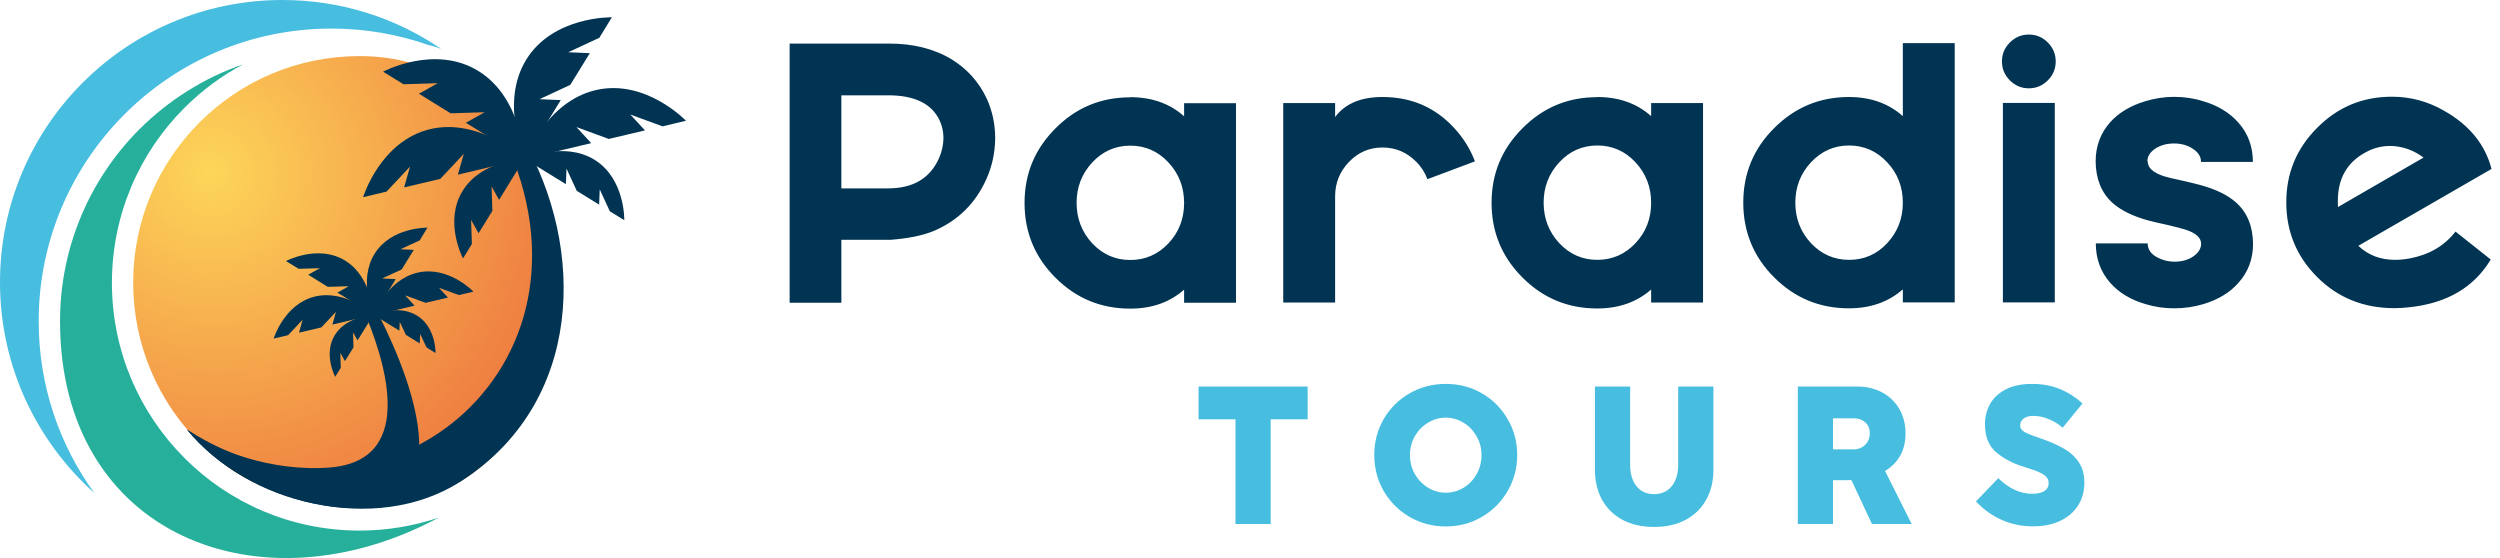 <?xml version="1.0" encoding="UTF-8"?> <svg xmlns="http://www.w3.org/2000/svg" width="224" height="50" viewBox="0 0 224 50" fill="none"><path fill-rule="evenodd" clip-rule="evenodd" d="M50.075 24.96C50.075 19.796 48.07 14.018 44.145 10.009C43.63 9.48 44.409 8.214 43.824 7.754C43.309 7.35 41.444 7.754 40.873 7.392C38.451 5.917 35.569 5.026 32.228 5.026C26.618 5.026 21.537 7.295 17.876 10.97C14.201 14.645 11.932 19.726 11.932 25.322C11.932 30.919 14.201 36.014 17.876 39.675C18.781 40.58 19.755 41.387 20.813 42.111C24.238 44.324 27.245 44.965 29.764 44.491C33.245 43.573 36.112 41.638 41.193 43.169C46.901 39.744 50.089 32.756 50.089 24.933L50.075 24.96Z" fill="url(#paint0_radial_39_3655)"></path><path fill-rule="evenodd" clip-rule="evenodd" d="M38.505 4.051C38.853 4.148 39.201 4.26 39.535 4.385C35.484 1.615 30.584 0 25.294 0C11.332 0 0 11.318 0 25.294C0 32.798 3.271 39.535 8.45 44.171C5.318 39.855 3.466 34.538 3.466 28.788C3.466 21.549 6.404 14.993 11.151 10.246C15.898 5.499 22.454 2.561 29.693 2.561C32.77 2.561 35.735 3.09 38.477 4.065L38.505 4.051Z" fill="#47BEE0"></path><path fill-rule="evenodd" clip-rule="evenodd" d="M39.248 46.398C37.035 47.136 34.682 47.54 32.218 47.54C26.093 47.54 20.538 45.062 16.529 41.039C12.52 37.03 10.028 31.475 10.028 25.35C10.028 19.225 12.506 13.67 16.529 9.661C18.075 8.116 19.843 6.793 21.791 5.763C18.256 6.974 15.095 8.993 12.506 11.568C8.107 15.967 5.379 22.065 5.379 28.788C5.379 47.971 23.295 54.932 39.248 46.412V46.398Z" fill="#26B09B"></path><path fill-rule="evenodd" clip-rule="evenodd" d="M45.15 12.351H46.792C52.514 22.18 52.333 36.156 41.182 43.2C33.623 47.975 22.208 45.149 16.751 38.481C33.832 49.632 55.02 33.33 45.164 12.351H45.15Z" fill="#013452"></path><path d="M51.663 11.391L54.544 12.449L57.788 11.683L56.479 10.263L59.361 11.321L61.463 10.82C61.463 10.82 57.83 7.02 53.361 8.078C48.892 9.136 47.013 14.245 47.013 14.245L52.971 12.825L51.663 11.405V11.391Z" fill="#013452"></path><path d="M48.31 8.9L51.094 7.605L52.848 4.765L50.913 4.681L53.698 3.387L54.825 1.549C54.825 1.549 49.577 1.424 47.155 5.336C44.746 9.248 47.029 14.19 47.029 14.19L50.245 8.969L48.31 8.886V8.9Z" fill="#013452"></path><path d="M50.772 15.135L51.677 17.098L53.681 18.337L53.737 16.972L54.642 18.935L55.937 19.729C55.937 19.729 56.02 16.012 53.264 14.313C50.493 12.615 47.013 14.23 47.013 14.23L50.702 16.499L50.758 15.135H50.772Z" fill="#013452"></path><path d="M41.555 13.785L39.453 16.026L36.209 16.792L36.738 14.927L34.636 17.168L32.534 17.669C32.534 17.669 34.065 12.644 38.534 11.572C43.002 10.514 46.984 14.231 46.984 14.231L41.026 15.65L41.555 13.785Z" fill="#013452"></path><path d="M43.44 10.056L40.377 10.153L37.538 8.399L39.222 7.453L36.159 7.55L34.322 6.423C34.322 6.423 38.957 3.945 42.869 6.367C46.781 8.775 46.962 14.218 46.962 14.218L41.742 11.002L43.426 10.056H43.44Z" fill="#013452"></path><path d="M44.048 16.737L44.118 18.895L42.879 20.899L42.211 19.702L42.281 21.86L41.487 23.154C41.487 23.154 39.747 19.883 41.445 17.113C43.144 14.342 46.986 14.217 46.986 14.217L44.717 17.906L44.048 16.709V16.737Z" fill="#013452"></path><path fill-rule="evenodd" clip-rule="evenodd" d="M32.58 27.832H33.735C35.322 30.881 44.106 48.393 28.069 45.108C23.615 44.203 19.452 41.795 16.738 38.482C18.965 40.25 24.366 42.338 29.656 41.878C37.619 41.168 34.25 31.73 32.594 27.832H32.58Z" fill="#013452"></path><path d="M36.352 26.48L38.133 27.134L40.138 26.661L39.331 25.784L41.112 26.438L42.421 26.132C42.421 26.132 40.18 23.779 37.395 24.433C34.625 25.088 33.456 28.262 33.456 28.262L37.145 27.385L36.337 26.508L36.352 26.48Z" fill="#013452"></path><path d="M34.264 24.936L35.99 24.143L37.076 22.389L35.879 22.333L37.605 21.54L38.301 20.398C38.301 20.398 35.044 20.328 33.554 22.751C32.065 25.173 33.471 28.235 33.471 28.235L35.461 25.006L34.264 24.95V24.936Z" fill="#013452"></path><path d="M35.795 28.791L36.366 30.002L37.605 30.768L37.647 29.919L38.218 31.13L39.025 31.631C39.025 31.631 39.081 29.334 37.368 28.276C35.656 27.218 33.498 28.22 33.498 28.22L35.781 29.626L35.823 28.777L35.795 28.791Z" fill="#013452"></path><path d="M30.09 27.957L28.795 29.335L26.79 29.808L27.11 28.653L25.816 30.031L24.521 30.337C24.521 30.337 25.468 27.219 28.238 26.565C31.008 25.91 33.472 28.207 33.472 28.207L29.783 29.084L30.103 27.929L30.09 27.957Z" fill="#013452"></path><path d="M31.26 25.646L29.367 25.701L27.613 24.616L28.657 24.031L26.764 24.087L25.622 23.391C25.622 23.391 28.49 21.859 30.926 23.349C33.348 24.838 33.46 28.207 33.46 28.207L30.23 26.217L31.274 25.632L31.26 25.646Z" fill="#013452"></path><path d="M31.633 29.78L31.675 31.116L30.909 32.355L30.491 31.617L30.533 32.954L30.032 33.761C30.032 33.761 28.946 31.729 30.004 30.017C31.062 28.304 33.443 28.221 33.443 28.221L32.037 30.504L31.619 29.766L31.633 29.78Z" fill="#013452"></path><path d="M75.386 8.525V16.878H79.576C81.804 16.878 83.321 15.987 84.129 14.191C84.379 13.607 84.518 13.036 84.532 12.437V12.367C84.532 11.811 84.421 11.296 84.198 10.808C83.502 9.305 81.971 8.539 79.576 8.539H75.386V8.525ZM75.386 21.486V27.124H70.751V3.904H79.576C81.79 3.89 83.683 4.363 85.256 5.31C86.662 6.173 87.72 7.356 88.416 8.846C88.917 9.945 89.168 11.129 89.168 12.395V12.465C89.14 13.732 88.89 14.915 88.374 16.056C87.4 18.228 85.827 19.773 83.669 20.692C82.695 21.096 81.414 21.36 79.813 21.486H75.386ZM101.265 8.706C103.2 8.706 104.815 9.277 106.096 10.419V9.249H110.745V27.124H106.096V25.954C104.815 27.082 103.214 27.653 101.265 27.653C98.648 27.653 96.421 26.734 94.569 24.882C92.718 23.031 91.799 20.804 91.799 18.186C91.799 15.569 92.718 13.356 94.569 11.504C96.421 9.639 98.648 8.72 101.265 8.72V8.706ZM106.096 18.172C106.096 16.767 105.622 15.555 104.69 14.553C103.757 13.551 102.616 13.05 101.279 13.05C99.943 13.05 98.801 13.551 97.868 14.553C96.936 15.555 96.463 16.767 96.463 18.172C96.463 19.578 96.936 20.804 97.868 21.806C98.815 22.808 99.943 23.295 101.279 23.295C102.616 23.295 103.757 22.794 104.69 21.806C105.636 20.804 106.096 19.593 106.096 18.186V18.172ZM126.894 14.497C126.058 13.648 125.056 13.217 123.873 13.217C122.69 13.217 121.701 13.648 120.88 14.497C120.045 15.361 119.627 16.391 119.627 17.588V27.11H114.977V9.235H119.627V10.488C120.518 9.291 121.924 8.692 123.873 8.692C126.448 8.692 128.578 9.611 130.29 11.463C131.112 12.354 131.738 13.356 132.156 14.456L127.896 16.056C127.687 15.486 127.353 14.957 126.894 14.483V14.497ZM143.111 8.692C145.046 8.692 146.661 9.263 147.942 10.405V9.235H152.592V27.11H147.942V25.94C146.661 27.068 145.046 27.639 143.111 27.639C140.494 27.639 138.267 26.72 136.416 24.869C134.564 23.017 133.645 20.79 133.645 18.172C133.645 15.555 134.564 13.342 136.416 11.491C138.267 9.625 140.494 8.706 143.111 8.706V8.692ZM147.942 18.159C147.942 16.753 147.469 15.541 146.536 14.539C145.603 13.537 144.462 13.036 143.125 13.036C141.789 13.036 140.647 13.537 139.715 14.539C138.782 15.541 138.309 16.753 138.309 18.159C138.309 19.565 138.782 20.79 139.715 21.792C140.661 22.794 141.789 23.282 143.125 23.282C144.462 23.282 145.603 22.78 146.536 21.792C147.483 20.79 147.942 19.578 147.942 18.172V18.159ZM165.663 8.692C163.046 8.692 160.819 9.625 158.967 11.477C157.116 13.314 156.197 15.555 156.197 18.159C156.197 20.762 157.116 23.017 158.967 24.855C160.819 26.706 163.046 27.625 165.663 27.625C167.598 27.625 169.213 27.054 170.494 25.927V27.096H175.143V3.862H170.494V10.405C169.213 9.263 167.598 8.692 165.663 8.692ZM170.494 18.172C170.494 19.578 170.021 20.79 169.088 21.792C168.155 22.794 167.014 23.282 165.677 23.282C164.341 23.282 163.199 22.78 162.267 21.792C161.334 20.79 160.861 19.578 160.861 18.159C160.861 16.739 161.334 15.541 162.267 14.539C163.213 13.537 164.341 13.036 165.677 13.036C167.014 13.036 168.155 13.537 169.088 14.539C170.034 15.541 170.494 16.753 170.494 18.159V18.172ZM184.109 9.221V27.096H179.459V9.221H184.109ZM181.784 3.096C182.452 3.096 183.009 3.333 183.482 3.806C183.955 4.279 184.192 4.85 184.192 5.505C184.192 6.159 183.955 6.73 183.482 7.203C183.009 7.676 182.452 7.913 181.784 7.913C181.116 7.913 180.559 7.676 180.085 7.203C179.612 6.73 179.375 6.173 179.375 5.505C179.375 4.836 179.612 4.279 180.085 3.806C180.559 3.333 181.129 3.096 181.784 3.096ZM192.433 14.456C192.433 15.04 192.92 15.472 193.895 15.792C194.215 15.889 194.716 16.015 195.398 16.154C196.192 16.335 196.777 16.474 197.125 16.572C198.558 16.961 199.63 17.49 200.368 18.159C201.357 19.049 201.858 20.288 201.872 21.862C201.872 23.212 201.426 24.381 200.563 25.342C199.797 26.219 198.753 26.845 197.417 27.249C196.582 27.5 195.719 27.625 194.814 27.625C193.909 27.625 193.06 27.5 192.238 27.249C190.902 26.859 189.844 26.219 189.064 25.328C188.215 24.353 187.784 23.184 187.784 21.806H192.433C192.433 22.335 192.712 22.753 193.282 23.059C193.756 23.309 194.271 23.448 194.814 23.448C195.482 23.448 196.039 23.295 196.498 22.989C196.971 22.669 197.208 22.293 197.222 21.848C197.222 21.291 196.735 20.859 195.746 20.553C195.44 20.456 194.939 20.33 194.243 20.163C193.463 19.996 192.893 19.857 192.503 19.759C191.083 19.37 189.997 18.827 189.259 18.159C188.285 17.268 187.784 16.029 187.77 14.456C187.77 13.091 188.215 11.922 189.064 10.961C189.844 10.098 190.902 9.458 192.224 9.068C193.046 8.818 193.909 8.678 194.8 8.678C195.691 8.678 196.568 8.804 197.403 9.068C198.739 9.458 199.783 10.112 200.563 10.989C201.426 11.964 201.858 13.133 201.858 14.511H197.208V14.483C197.208 14.038 196.971 13.662 196.498 13.342C196.025 13.022 195.454 12.855 194.8 12.855C194.146 12.855 193.589 13.008 193.115 13.314C192.642 13.634 192.405 14.01 192.405 14.456H192.433ZM217.157 14.121C216.335 13.509 215.458 13.175 214.498 13.091C214.373 13.091 214.261 13.078 214.136 13.078C213.37 13.078 212.632 13.272 211.936 13.662C210.294 14.553 209.472 16.001 209.472 17.978C209.472 18.172 209.472 18.367 209.486 18.548L217.143 14.121H217.157ZM211.296 22.015C212.187 22.864 213.287 23.282 214.595 23.282C214.999 23.282 215.444 23.24 215.904 23.156C217.672 22.822 219.036 22.015 220.011 20.748L223.171 23.254C221.667 25.745 219.259 27.165 215.904 27.527C215.431 27.583 214.971 27.611 214.526 27.611C211.783 27.611 209.472 26.678 207.621 24.827C205.769 22.975 204.851 20.748 204.851 18.131C204.851 15.514 205.769 13.3 207.621 11.449C209.472 9.583 211.7 8.665 214.317 8.665C215.973 8.665 217.533 9.082 218.98 9.917C221.25 11.198 222.669 12.938 223.24 15.138L211.296 22.029V22.015Z" fill="#013452"></path><path d="M113.853 46.951H110.697V37.571H107.392V34.635H117.166V37.571H113.853V46.951Z" fill="#47BEE0"></path><path d="M129.542 47.17C128.356 47.17 127.272 46.883 126.29 46.311C125.314 45.738 124.543 44.964 123.976 43.988C123.415 43.012 123.134 41.94 123.134 40.771C123.134 39.602 123.415 38.529 123.976 37.554C124.543 36.578 125.314 35.809 126.29 35.248C127.266 34.681 128.35 34.398 129.542 34.398C130.729 34.398 131.81 34.681 132.786 35.248C133.762 35.815 134.53 36.586 135.091 37.562C135.658 38.532 135.942 39.602 135.942 40.771C135.942 41.934 135.658 43.006 135.091 43.988C134.53 44.964 133.759 45.738 132.777 46.311C131.801 46.883 130.723 47.17 129.542 47.17ZM129.542 44.146C130.109 44.146 130.638 43.999 131.129 43.707C131.62 43.409 132.011 43.003 132.304 42.489C132.596 41.969 132.742 41.399 132.742 40.779C132.742 40.16 132.593 39.593 132.295 39.079C132.003 38.565 131.611 38.161 131.12 37.869C130.629 37.571 130.103 37.422 129.542 37.422C128.976 37.422 128.447 37.571 127.956 37.869C127.465 38.161 127.07 38.565 126.772 39.079C126.48 39.593 126.334 40.16 126.334 40.779C126.334 41.399 126.48 41.966 126.772 42.48C127.07 42.994 127.465 43.401 127.956 43.699C128.452 43.997 128.981 44.146 129.542 44.146Z" fill="#47BEE0"></path><path d="M148.201 47.214C147.102 47.214 146.152 46.998 145.352 46.565C144.557 46.127 143.949 45.522 143.528 44.751C143.113 43.979 142.906 43.102 142.906 42.121V34.635H146.062V41.674C146.062 42.194 146.146 42.65 146.316 43.041C146.485 43.433 146.731 43.736 147.052 43.953C147.374 44.169 147.756 44.277 148.201 44.277C148.651 44.277 149.036 44.169 149.358 43.953C149.685 43.736 149.933 43.433 150.103 43.041C150.278 42.65 150.366 42.194 150.366 41.674V34.635H153.522V42.121C153.522 43.102 153.311 43.979 152.89 44.751C152.47 45.522 151.859 46.127 151.058 46.565C150.258 46.998 149.305 47.214 148.201 47.214Z" fill="#47BEE0"></path><path d="M171.286 46.951H167.727L165.886 43.015C165.799 43.021 165.673 43.024 165.509 43.024H164.238V46.951H161.083V34.635H166.404C167.251 34.635 168.002 34.813 168.656 35.169C169.311 35.52 169.819 36.014 170.182 36.651C170.55 37.282 170.734 38.007 170.734 38.825C170.734 39.608 170.573 40.28 170.252 40.841C169.93 41.396 169.48 41.849 168.902 42.2L171.286 46.951ZM164.238 37.483V40.262H166.114C166.383 40.262 166.626 40.198 166.842 40.069C167.058 39.941 167.228 39.769 167.35 39.552C167.473 39.336 167.534 39.096 167.534 38.833C167.534 38.413 167.4 38.083 167.131 37.843C166.862 37.603 166.532 37.483 166.141 37.483H164.238Z" fill="#47BEE0"></path><path d="M182.157 47.161C181.163 47.161 180.234 46.971 179.369 46.591C178.504 46.212 177.73 45.656 177.046 44.926L179.045 42.848C180.009 43.777 181.02 44.242 182.078 44.242C182.575 44.242 182.946 44.157 183.191 43.988C183.437 43.818 183.559 43.587 183.559 43.295C183.559 43.097 183.504 42.924 183.393 42.778C183.288 42.632 183.08 42.486 182.77 42.34C182.466 42.194 182.019 42.033 181.429 41.858C180.442 41.566 179.597 41.133 178.896 40.56C178.2 39.982 177.853 39.137 177.853 38.027C177.853 37.378 177.999 36.779 178.291 36.23C178.589 35.681 179.054 35.239 179.685 34.906C180.316 34.567 181.111 34.398 182.069 34.398C182.992 34.398 183.822 34.55 184.559 34.854C185.301 35.157 185.979 35.59 186.592 36.151L184.813 38.325C184.497 38.033 184.1 37.784 183.621 37.58C183.147 37.37 182.674 37.264 182.201 37.264C181.815 37.264 181.52 37.343 181.315 37.501C181.111 37.659 181.008 37.872 181.008 38.141C181.008 38.299 181.07 38.436 181.192 38.553C181.321 38.67 181.496 38.775 181.718 38.868C181.941 38.962 182.282 39.088 182.744 39.245C182.779 39.257 182.814 39.272 182.849 39.289C182.89 39.301 182.937 39.316 182.99 39.333C183.819 39.625 184.506 39.938 185.05 40.271C185.593 40.604 186.014 41.013 186.312 41.498C186.61 41.977 186.759 42.556 186.759 43.234C186.759 44.017 186.569 44.707 186.189 45.303C185.809 45.893 185.272 46.352 184.576 46.679C183.881 47 183.074 47.161 182.157 47.161Z" fill="#47BEE0"></path><defs><radialGradient id="paint0_radial_39_3655" cx="0" cy="0" r="1" gradientUnits="userSpaceOnUse" gradientTransform="translate(18.808 15.397) rotate(47.793) scale(40.407 39.336)"><stop stop-color="#FDD659"></stop><stop offset="1" stop-color="#EB673A"></stop></radialGradient></defs></svg> 